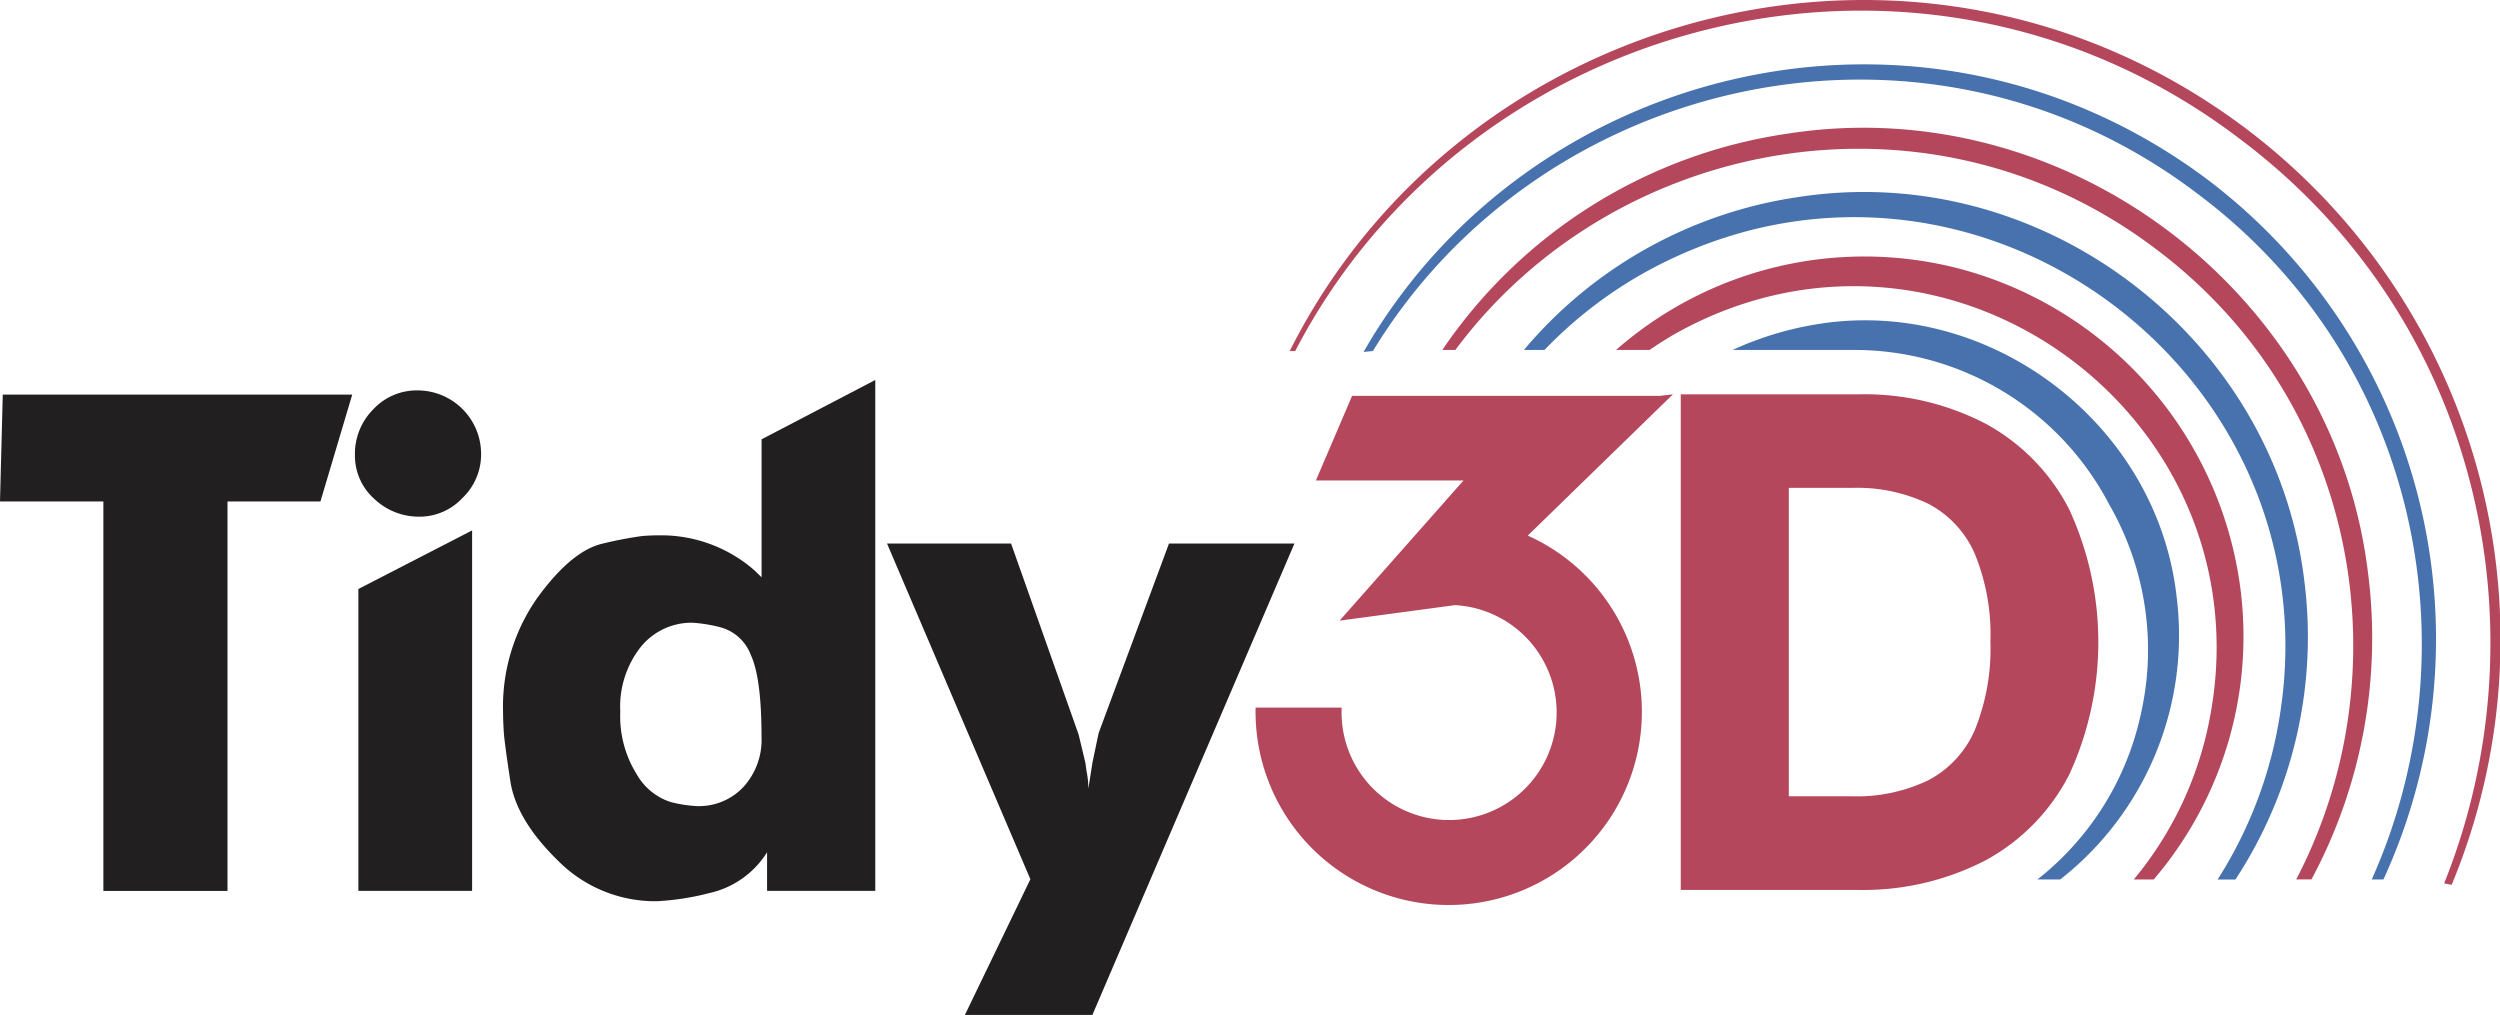 <svg xmlns="http://www.w3.org/2000/svg" width="232.5" height="94.387" viewBox="0 0 232.5 94.387">
  <g id="Tidy3D-logo" transform="translate(0 0.003)">
    <g id="Layer_1" data-name="Layer 1" transform="translate(0 -0.003)">
      <path id="Path_45" data-name="Path 45" d="M621.178,36.358c-26.453-19.863-63.147-10.859-78.538,16,.29-.033.582-.063.874-.089,15.54-25.577,51.25-33.971,76.691-14.626,20.693,15.486,25.764,42.412,16.2,63.768h1.087A53.58,53.58,0,0,0,621.178,36.358Z" transform="translate(-415.832 -19.623)" fill="#4772ae"/>
      <path id="Path_46" data-name="Path 46" d="M660.067,92.055c-3.239-25.939-28.07-44.686-53.9-40.678A46.951,46.951,0,0,0,574,71.5h1.215c14.676-19.749,43.957-25.446,65.152-9.38,19,14.255,23.053,39.479,13.042,58.623h1.419A47.453,47.453,0,0,0,660.067,92.055Z" transform="translate(-439.864 -38.956)" fill="#b5475d"/>
      <path id="Path_47" data-name="Path 47" d="M679.052,112.473c-2.781-22.728-24.537-39.159-47.165-35.586a41.066,41.066,0,0,0-25.4,14.2H608.4A39.934,39.934,0,0,1,617.518,84c30.548-17.122,66.72,10.168,58.639,44.242a40.044,40.044,0,0,1-5.16,12.1h1.659A41.167,41.167,0,0,0,679.052,112.473Z" transform="translate(-464.761 -58.544)" fill="#4772ae"/>
      <path id="Path_48" data-name="Path 48" d="M701.2,132.825a35.5,35.5,0,0,0-26.423-29.842,35.038,35.038,0,0,0-31.646,7.63h3.117c.83-.563,1.68-1.108,2.571-1.608,25.654-14.152,55.823,8.607,49.254,37.156a33.063,33.063,0,0,1-6.793,13.7h1.853A34.781,34.781,0,0,0,701.2,132.825Z" transform="translate(-492.839 -78.069)" fill="#b5475d"/>
      <path id="Path_49" data-name="Path 49" d="M730.824,153.26c-1.767-16.237-17.555-28.157-33.651-25.4a30.313,30.313,0,0,0-7.653,2.36h11.329a26.719,26.719,0,0,1,23.716,14.409,27.07,27.07,0,0,1,2.9,19.548,26.728,26.728,0,0,1-9.6,15.29h2.12A28.83,28.83,0,0,0,730.824,153.26Z" transform="translate(-528.388 -97.674)" fill="#4772ae"/>
      <path id="Path_50" data-name="Path 50" d="M602.234,11.986C571.936-10.862,529.382.549,513.26,32.648h.512c16.22-31.249,58.193-42.276,87.8-19.77,22.495,16.842,28.5,45.728,19.052,69.274.234.042.467.084.7.133A59.539,59.539,0,0,0,602.234,11.986Z" transform="translate(-393.318 0.003)" fill="#b5475d"/>
      <path id="Path_51" data-name="Path 51" d="M705.009,167.612a18.887,18.887,0,0,0-7.712-7.922,24.454,24.454,0,0,0-11.918-2.76H668.89v46.088h16.358a24.756,24.756,0,0,0,12.023-2.769,18.85,18.85,0,0,0,7.749-7.959,29.448,29.448,0,0,0-.012-24.677Zm-26.07-1.982h5.919a15.239,15.239,0,0,1,7.078,1.491,9.548,9.548,0,0,1,4.293,4.627,19.767,19.767,0,0,1,1.458,8.179,20.077,20.077,0,0,1-1.458,8.237,9.548,9.548,0,0,1-4.3,4.648,15.323,15.323,0,0,1-7.09,1.5h-5.9Z" transform="translate(-512.579 -120.257)" fill="#b5475d"/>
      <path id="Path_52" data-name="Path 52" d="M525,170.068l13.5-13.138-1.213.14H508.664l-3.367,7.868h13.731L507.5,177.978l10.721-1.442h.021a10,10,0,1,1-10.556,9.976v-.449h-8v.449A17.964,17.964,0,1,0,525,170.068Z" transform="translate(-382.919 -120.257)" fill="#b5475d"/>
      <path id="Path_53" data-name="Path 53" d="M0,166.986l.257-9.936h32.5L29.8,166.986H21.158v36.221H9.614V166.986Z" transform="translate(0 -120.349)" fill="#221f20"/>
      <path id="Path_54" data-name="Path 54" d="M141.247,161.329a5.842,5.842,0,0,1,1.7-4.206,5.527,5.527,0,0,1,4.134-1.764,5.912,5.912,0,0,1,5.9,5.9,5.609,5.609,0,0,1-1.741,4.111,5.454,5.454,0,0,1-3.973,1.732,6.02,6.02,0,0,1-4.232-1.666A5.375,5.375,0,0,1,141.247,161.329Zm.32,40.573V173.828l10.577-5.45V201.9Z" transform="translate(-108.238 -119.051)" fill="#221f20"/>
      <path id="Path_55" data-name="Path 55" d="M224.257,169.569V156.737l10.574-5.517v47.511H224.769v-3.589a8.5,8.5,0,0,1-5.321,3.783,24.468,24.468,0,0,1-4.935.769,12.715,12.715,0,0,1-9.2-3.783q-3.875-3.783-4.424-7.4t-.608-4.585q-.061-.963-.065-1.792a17.613,17.613,0,0,1,3.2-10.673q3.2-4.391,6.092-5.031a36.023,36.023,0,0,1,3.655-.7c.512-.042,1.066-.065,1.664-.065a13.185,13.185,0,0,1,8.782,3.272Zm-13.14,12.5a10.16,10.16,0,0,0,1.5,5.77,5.627,5.627,0,0,0,3.173,2.627,12.192,12.192,0,0,0,2.5.383,5.657,5.657,0,0,0,4.262-1.762,6.5,6.5,0,0,0,1.7-4.711q0-5.447-1-7.595a4.184,4.184,0,0,0-2.851-2.571,14.1,14.1,0,0,0-2.571-.416,6.076,6.076,0,0,0-4.8,2.243A8.963,8.963,0,0,0,211.117,182.067Z" transform="translate(-153.431 -115.881)" fill="#221f20"/>
      <path id="Path_56" data-name="Path 56" d="M353,216.3h11.537l6.281,17.76.643,2.685c.042.386.1.748.161,1.091a7.208,7.208,0,0,1,.1,1.281l.383-2.435.577-2.757,6.543-17.625h11.666L372.1,260.14H360.244l6.09-12.619Z" transform="translate(-270.508 -165.753)" fill="#221f20"/>
    </g>
  </g>
</svg>
